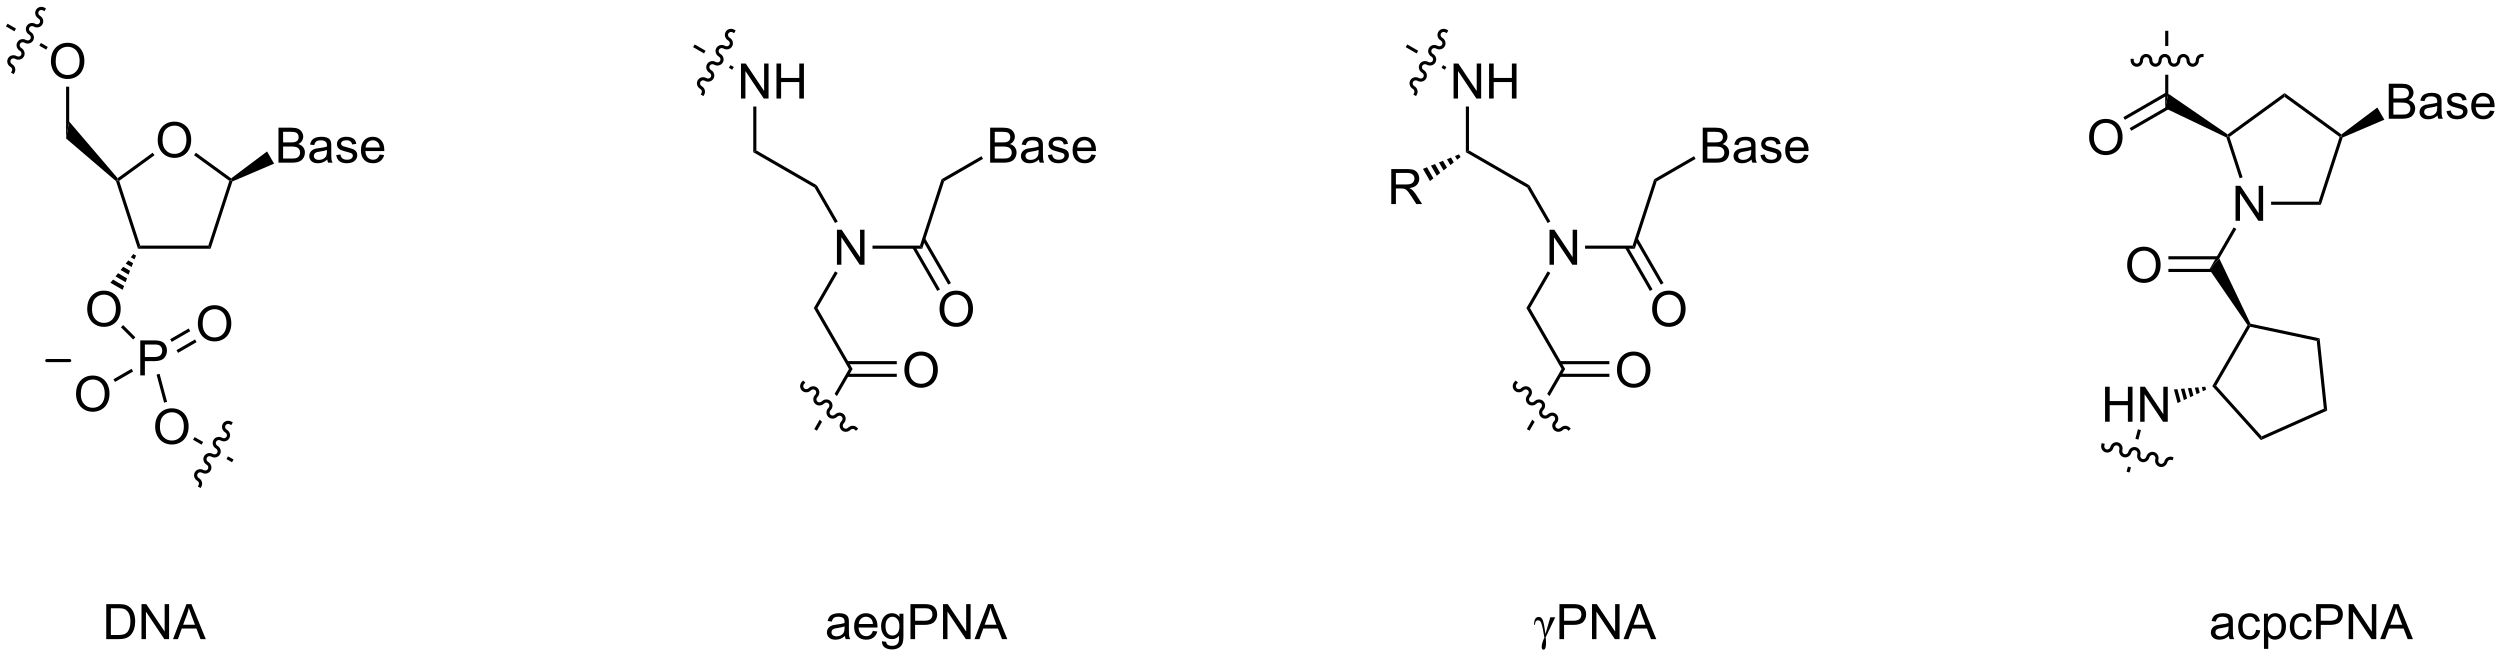 <?xml version="1.0" encoding="UTF-8"?>
<!DOCTYPE svg PUBLIC '-//W3C//DTD SVG 1.0//EN'
          'http://www.w3.org/TR/2001/REC-SVG-20010904/DTD/svg10.dtd'>
<svg stroke-dasharray="none" shape-rendering="auto" xmlns="http://www.w3.org/2000/svg" font-family="'Dialog'" text-rendering="auto" width="90" fill-opacity="1" color-interpolation="auto" color-rendering="auto" preserveAspectRatio="xMidYMid meet" font-size="12px" viewBox="0 0 90 24" fill="black" xmlns:xlink="http://www.w3.org/1999/xlink" stroke="black" image-rendering="auto" stroke-miterlimit="10" stroke-linecap="square" stroke-linejoin="miter" font-style="normal" stroke-width="1" height="24" stroke-dashoffset="0" font-weight="normal" stroke-opacity="1"
><!--Generated by the Batik Graphics2D SVG Generator--><defs id="genericDefs"
  /><g
  ><defs id="defs1"
    ><clipPath clipPathUnits="userSpaceOnUse" id="clipPath1"
      ><path d="M0.633 0.595 L421.509 0.595 L421.509 110.944 L0.633 110.944 L0.633 0.595 Z"
      /></clipPath
      ><clipPath clipPathUnits="userSpaceOnUse" id="clipPath2"
      ><path d="M12.348 10.025 L12.348 117.305 L421.522 117.305 L421.522 10.025 Z"
      /></clipPath
    ></defs
    ><g transform="scale(0.214,0.214) translate(-0.633,-0.595) matrix(1.029,0,0,1.029,-12.068,-9.716)"
    ><path d="M38.126 32.945 Q38.126 31.518 38.892 30.713 Q39.657 29.906 40.868 29.906 Q41.66 29.906 42.295 30.286 Q42.933 30.664 43.267 31.341 Q43.602 32.018 43.602 32.877 Q43.602 33.75 43.251 34.437 Q42.899 35.125 42.254 35.479 Q41.61 35.833 40.863 35.833 Q40.056 35.833 39.418 35.442 Q38.782 35.049 38.454 34.375 Q38.126 33.697 38.126 32.945 ZM38.907 32.955 Q38.907 33.992 39.462 34.588 Q40.019 35.182 40.86 35.182 Q41.715 35.182 42.267 34.58 Q42.821 33.979 42.821 32.875 Q42.821 32.174 42.584 31.653 Q42.347 31.132 41.892 30.846 Q41.438 30.557 40.871 30.557 Q40.066 30.557 39.485 31.112 Q38.907 31.664 38.907 32.955 Z" stroke="none" clip-path="url(#clipPath2)"
    /></g
    ><g transform="matrix(0.22,0,0,0.22,-2.716,-2.205)"
    ><path d="M34.923 50.724 L35.294 50.214 L46.432 50.214 L46.803 50.724 Z" stroke="none" clip-path="url(#clipPath2)"
    /></g
    ><g transform="matrix(0.22,0,0,0.22,-2.716,-2.205)"
    ><path d="M46.803 50.724 L46.432 50.214 L49.874 39.621 L50.173 39.524 L50.381 39.71 Z" stroke="none" clip-path="url(#clipPath2)"
    /></g
    ><g transform="matrix(0.22,0,0,0.22,-2.716,-2.205)"
    ><path d="M50.173 39.208 L50.173 39.524 L49.874 39.621 L44.101 35.427 L44.401 35.014 Z" stroke="none" clip-path="url(#clipPath2)"
    /></g
    ><g transform="matrix(0.22,0,0,0.22,-2.716,-2.205)"
    ><path d="M37.325 35.014 L37.624 35.427 L31.852 39.621 L31.552 39.524 L31.592 39.179 Z" stroke="none" clip-path="url(#clipPath2)"
    /></g
    ><g transform="matrix(0.22,0,0,0.22,-2.716,-2.205)"
    ><path d="M31.331 39.669 L31.552 39.524 L31.852 39.621 L35.294 50.214 L34.923 50.724 Z" stroke="none" clip-path="url(#clipPath2)"
    /></g
    ><g transform="matrix(0.22,0,0,0.22,-2.716,-2.205)"
    ><path d="M26.617 60.622 Q26.617 59.195 27.383 58.39 Q28.148 57.583 29.359 57.583 Q30.151 57.583 30.787 57.963 Q31.424 58.34 31.758 59.018 Q32.094 59.695 32.094 60.554 Q32.094 61.426 31.742 62.114 Q31.391 62.801 30.745 63.156 Q30.102 63.51 29.354 63.51 Q28.547 63.51 27.909 63.119 Q27.273 62.726 26.945 62.051 Q26.617 61.374 26.617 60.622 ZM27.398 60.632 Q27.398 61.669 27.953 62.265 Q28.511 62.859 29.352 62.859 Q30.206 62.859 30.758 62.257 Q31.312 61.656 31.312 60.551 Q31.312 59.851 31.076 59.33 Q30.839 58.809 30.383 58.523 Q29.93 58.234 29.362 58.234 Q28.557 58.234 27.977 58.788 Q27.398 59.34 27.398 60.632 Z" stroke="none" clip-path="url(#clipPath2)"
    /></g
    ><g transform="matrix(0.22,0,0,0.22,-2.716,-2.205)"
    ><path d="M34.607 51.849 L34.362 52.471 L33.748 52.116 L34.165 51.593 ZM34.118 53.093 L33.874 53.715 L32.915 53.161 L33.332 52.638 ZM33.63 54.337 L33.386 54.959 L32.082 54.206 L32.498 53.683 ZM33.141 55.581 L32.897 56.203 L31.249 55.251 L31.665 54.728 ZM32.653 56.825 L32.409 57.447 L30.415 56.296 L30.832 55.773 Z" stroke="none" clip-path="url(#clipPath2)"
    /></g
    ><g transform="matrix(0.22,0,0,0.22,-2.716,-2.205)"
    ><path d="M31.592 39.179 L31.552 39.524 L31.331 39.669 L23.159 32.678 L23.669 29.919 Z" stroke="none" clip-path="url(#clipPath2)"
    /></g
    ><g transform="matrix(0.22,0,0,0.22,-2.716,-2.205)"
    ><path d="M20.677 20.063 Q20.677 18.636 21.443 17.831 Q22.209 17.024 23.419 17.024 Q24.211 17.024 24.847 17.404 Q25.485 17.782 25.818 18.459 Q26.154 19.136 26.154 19.995 Q26.154 20.868 25.802 21.555 Q25.451 22.243 24.805 22.597 Q24.162 22.951 23.414 22.951 Q22.607 22.951 21.969 22.56 Q21.334 22.167 21.005 21.493 Q20.677 20.816 20.677 20.063 ZM21.459 20.073 Q21.459 21.11 22.013 21.706 Q22.571 22.3 23.412 22.3 Q24.266 22.3 24.818 21.698 Q25.373 21.097 25.373 19.993 Q25.373 19.292 25.136 18.771 Q24.899 18.25 24.443 17.964 Q23.99 17.675 23.422 17.675 Q22.617 17.675 22.037 18.23 Q21.459 18.782 21.459 20.073 Z" stroke="none" clip-path="url(#clipPath2)"
    /></g
    ><g transform="matrix(0.22,0,0,0.22,-2.716,-2.205)"
    ><path d="M23.669 29.919 L23.159 32.678 L23.159 24.207 L23.669 24.207 Z" stroke="none" clip-path="url(#clipPath2)"
    /></g
    ><g transform="matrix(0.22,0,0,0.22,-2.716,-2.205)"
    ><path d="M57.914 36.644 L57.914 30.918 L60.062 30.918 Q60.718 30.918 61.114 31.092 Q61.513 31.264 61.737 31.626 Q61.961 31.988 61.961 32.381 Q61.961 32.748 61.76 33.074 Q61.562 33.397 61.161 33.597 Q61.679 33.748 61.958 34.116 Q62.239 34.483 62.239 34.983 Q62.239 35.386 62.067 35.733 Q61.898 36.077 61.648 36.264 Q61.398 36.452 61.02 36.548 Q60.645 36.644 60.099 36.644 L57.914 36.644 ZM58.672 33.324 L59.911 33.324 Q60.414 33.324 60.633 33.256 Q60.922 33.17 61.067 32.972 Q61.216 32.772 61.216 32.472 Q61.216 32.186 61.078 31.97 Q60.942 31.754 60.687 31.673 Q60.435 31.592 59.817 31.592 L58.672 31.592 L58.672 33.324 ZM58.672 35.967 L60.099 35.967 Q60.466 35.967 60.614 35.941 Q60.875 35.894 61.049 35.785 Q61.226 35.675 61.338 35.467 Q61.453 35.256 61.453 34.983 Q61.453 34.663 61.289 34.428 Q61.125 34.191 60.833 34.095 Q60.544 33.998 59.997 33.998 L58.672 33.998 L58.672 35.967 ZM65.898 36.131 Q65.507 36.465 65.145 36.603 Q64.786 36.738 64.372 36.738 Q63.687 36.738 63.32 36.405 Q62.953 36.069 62.953 35.55 Q62.953 35.246 63.091 34.993 Q63.231 34.741 63.455 34.59 Q63.679 34.436 63.961 34.358 Q64.169 34.303 64.586 34.254 Q65.437 34.152 65.841 34.011 Q65.843 33.866 65.843 33.827 Q65.843 33.397 65.645 33.222 Q65.375 32.983 64.843 32.983 Q64.349 32.983 64.112 33.157 Q63.875 33.332 63.763 33.772 L63.075 33.678 Q63.169 33.238 63.383 32.967 Q63.599 32.694 64.005 32.548 Q64.411 32.402 64.945 32.402 Q65.476 32.402 65.807 32.527 Q66.14 32.652 66.297 32.842 Q66.453 33.03 66.515 33.319 Q66.552 33.498 66.552 33.967 L66.552 34.905 Q66.552 35.886 66.596 36.147 Q66.64 36.405 66.773 36.644 L66.039 36.644 Q65.929 36.425 65.898 36.131 ZM65.841 34.561 Q65.458 34.717 64.692 34.827 Q64.257 34.889 64.078 34.967 Q63.898 35.045 63.799 35.196 Q63.703 35.347 63.703 35.53 Q63.703 35.811 63.916 35.998 Q64.13 36.186 64.539 36.186 Q64.945 36.186 65.26 36.009 Q65.578 35.832 65.726 35.522 Q65.841 35.285 65.841 34.819 L65.841 34.561 ZM67.36 35.405 L68.056 35.295 Q68.113 35.715 68.381 35.939 Q68.649 36.16 69.129 36.16 Q69.613 36.16 69.847 35.962 Q70.082 35.764 70.082 35.498 Q70.082 35.261 69.876 35.123 Q69.73 35.03 69.157 34.886 Q68.384 34.691 68.084 34.548 Q67.785 34.405 67.631 34.155 Q67.478 33.902 67.478 33.597 Q67.478 33.319 67.603 33.084 Q67.73 32.847 67.949 32.691 Q68.113 32.569 68.397 32.485 Q68.681 32.402 69.004 32.402 Q69.493 32.402 69.86 32.543 Q70.23 32.683 70.405 32.923 Q70.582 33.163 70.649 33.566 L69.962 33.66 Q69.915 33.34 69.689 33.16 Q69.465 32.98 69.056 32.98 Q68.571 32.98 68.363 33.142 Q68.157 33.3 68.157 33.514 Q68.157 33.652 68.243 33.761 Q68.329 33.873 68.511 33.949 Q68.618 33.988 69.134 34.129 Q69.879 34.327 70.173 34.454 Q70.47 34.582 70.636 34.824 Q70.806 35.066 70.806 35.425 Q70.806 35.777 70.6 36.087 Q70.394 36.397 70.006 36.569 Q69.621 36.738 69.134 36.738 Q68.324 36.738 67.899 36.402 Q67.478 36.066 67.36 35.405 ZM74.48 35.308 L75.207 35.397 Q75.035 36.035 74.569 36.386 Q74.105 36.738 73.384 36.738 Q72.472 36.738 71.939 36.178 Q71.407 35.616 71.407 34.605 Q71.407 33.558 71.946 32.98 Q72.485 32.402 73.345 32.402 Q74.175 32.402 74.701 32.97 Q75.23 33.535 75.23 34.561 Q75.23 34.623 75.228 34.748 L72.134 34.748 Q72.173 35.433 72.519 35.798 Q72.868 36.16 73.386 36.16 Q73.774 36.16 74.048 35.957 Q74.321 35.754 74.48 35.308 ZM72.173 34.17 L74.488 34.17 Q74.441 33.647 74.222 33.386 Q73.886 32.98 73.353 32.98 Q72.868 32.98 72.537 33.306 Q72.207 33.629 72.173 34.17 Z" stroke="none" clip-path="url(#clipPath2)"
    /></g
    ><g transform="matrix(0.22,0,0,0.22,-2.716,-2.205)"
    ><path d="M50.381 39.71 L50.173 39.524 L50.173 39.208 L56.042 34.806 L57.193 36.8 Z" stroke="none" clip-path="url(#clipPath2)"
    /></g
    ><g transform="matrix(0.22,0,0,0.22,-2.716,-2.205)"
    ><path d="M35.297 71.449 L35.297 65.722 L37.458 65.722 Q38.029 65.722 38.328 65.777 Q38.75 65.847 39.034 66.045 Q39.32 66.24 39.495 66.597 Q39.669 66.951 39.669 67.378 Q39.669 68.108 39.203 68.615 Q38.739 69.121 37.523 69.121 L36.054 69.121 L36.054 71.449 L35.297 71.449 ZM36.054 68.444 L37.536 68.444 Q38.271 68.444 38.578 68.17 Q38.888 67.897 38.888 67.402 Q38.888 67.042 38.706 66.787 Q38.523 66.529 38.226 66.449 Q38.036 66.397 37.521 66.397 L36.054 66.397 L36.054 68.444 Z" stroke="none" clip-path="url(#clipPath2)"
    /></g
    ><g transform="matrix(0.22,0,0,0.22,-2.716,-2.205)"
    ><path d="M32.135 63.577 L32.495 63.216 L34.497 65.218 L34.136 65.579 Z" stroke="none" clip-path="url(#clipPath2)"
    /></g
    ><g transform="matrix(0.22,0,0,0.22,-2.716,-2.205)"
    ><path d="M44.722 63.005 Q44.722 61.578 45.487 60.773 Q46.253 59.966 47.464 59.966 Q48.256 59.966 48.891 60.346 Q49.529 60.724 49.862 61.401 Q50.198 62.078 50.198 62.938 Q50.198 63.81 49.847 64.497 Q49.495 65.185 48.849 65.539 Q48.206 65.893 47.459 65.893 Q46.651 65.893 46.014 65.503 Q45.378 65.109 45.05 64.435 Q44.722 63.758 44.722 63.005 ZM45.503 63.016 Q45.503 64.052 46.058 64.648 Q46.615 65.242 47.456 65.242 Q48.31 65.242 48.862 64.641 Q49.417 64.039 49.417 62.935 Q49.417 62.234 49.18 61.714 Q48.943 61.193 48.487 60.906 Q48.034 60.617 47.467 60.617 Q46.662 60.617 46.081 61.172 Q45.503 61.724 45.503 63.016 Z" stroke="none" clip-path="url(#clipPath2)"
    /></g
    ><g transform="matrix(0.22,0,0,0.22,-2.716,-2.205)"
    ><path d="M41.483 67.76 L44.514 66.01 L44.259 65.568 L41.228 67.318 ZM40.447 65.966 L43.478 64.216 L43.223 63.774 L40.192 65.524 Z" stroke="none" clip-path="url(#clipPath2)"
    /></g
    ><g transform="matrix(0.22,0,0,0.22,-2.716,-2.205)"
    ><path d="M24.788 74.514 Q24.788 73.087 25.554 72.282 Q26.32 71.475 27.53 71.475 Q28.322 71.475 28.957 71.855 Q29.596 72.233 29.929 72.91 Q30.265 73.587 30.265 74.446 Q30.265 75.319 29.913 76.006 Q29.562 76.694 28.916 77.048 Q28.273 77.402 27.525 77.402 Q26.718 77.402 26.08 77.011 Q25.445 76.618 25.116 75.944 Q24.788 75.266 24.788 74.514 ZM25.57 74.524 Q25.57 75.561 26.124 76.157 Q26.681 76.751 27.523 76.751 Q28.377 76.751 28.929 76.149 Q29.483 75.548 29.483 74.444 Q29.483 73.743 29.247 73.222 Q29.01 72.701 28.554 72.415 Q28.101 72.126 27.533 72.126 Q26.728 72.126 26.148 72.681 Q25.57 73.233 25.57 74.524 Z" stroke="none" clip-path="url(#clipPath2)"
    /></g
    ><g transform="matrix(0.22,0,0,0.22,-2.716,-2.205)"
    ><path d="M33.873 70.368 L34.128 70.81 L31.163 72.522 L30.908 72.08 Z" stroke="none" clip-path="url(#clipPath2)"
    /></g
    ><g transform="matrix(0.22,0,0,0.22,-2.716,-2.205)"
    ><path d="M37.734 79.876 Q37.734 78.449 38.499 77.644 Q39.265 76.837 40.476 76.837 Q41.268 76.837 41.903 77.217 Q42.541 77.595 42.874 78.272 Q43.21 78.949 43.21 79.808 Q43.21 80.681 42.859 81.368 Q42.507 82.056 41.861 82.41 Q41.218 82.764 40.471 82.764 Q39.663 82.764 39.025 82.374 Q38.39 81.98 38.062 81.306 Q37.734 80.629 37.734 79.876 ZM38.515 79.887 Q38.515 80.923 39.07 81.519 Q39.627 82.113 40.468 82.113 Q41.322 82.113 41.874 81.512 Q42.429 80.91 42.429 79.806 Q42.429 79.105 42.192 78.585 Q41.955 78.064 41.499 77.777 Q41.046 77.488 40.478 77.488 Q39.674 77.488 39.093 78.043 Q38.515 78.595 38.515 79.887 Z" stroke="none" clip-path="url(#clipPath2)"
    /></g
    ><g transform="matrix(0.22,0,0,0.22,-2.716,-2.205)"
    ><path d="M37.965 71.326 L38.458 71.194 L39.688 75.783 L39.195 75.915 Z" stroke="none" clip-path="url(#clipPath2)"
    /></g
    ><g transform="matrix(0.22,0,0,0.22,-2.716,-2.205)"
    ><path d="M13.575 13.902 L13.32 14.344 L14.707 15.145 L14.707 15.145 L14.962 14.703 L14.962 14.703 L13.575 13.902 ZM19.037 17.055 L18.782 17.497 L18.782 17.497 L19.906 18.146 L20.161 17.704 L19.037 17.055 Z" stroke="none" clip-path="url(#clipPath2)"
    /></g
    ><g stroke-width="0.51" transform="matrix(0.22,0,0,0.22,-2.716,-2.205)" stroke-linejoin="round" stroke-linecap="round"
    ><path fill="none" d="M20.001 69.026 L23.751 69.026" clip-path="url(#clipPath2)"
    /></g
    ><g transform="matrix(0.22,0,0,0.22,-2.716,-2.205)"
    ><path d="M44.193 81.545 L43.938 81.987 L45.328 82.789 L45.328 82.789 L45.583 82.347 L45.583 82.347 L44.193 81.545 ZM49.658 84.7 L49.403 85.142 L49.403 85.142 L50.31 85.665 L50.565 85.224 L49.658 84.7 Z" stroke="none" clip-path="url(#clipPath2)"
    /></g
    ><g transform="matrix(0.22,0,0,0.22,-2.716,-2.205)"
    ><path d="M149.297 53.344 L149.297 47.617 L150.075 47.617 L153.083 52.112 L153.083 47.617 L153.81 47.617 L153.81 53.344 L153.031 53.344 L150.023 48.844 L150.023 53.344 L149.297 53.344 Z" stroke="none" clip-path="url(#clipPath2)"
    /></g
    ><g transform="matrix(0.22,0,0,0.22,-2.716,-2.205)"
    ><path d="M155.116 50.724 L155.116 50.214 L162.886 50.214 L163.256 50.724 Z" stroke="none" clip-path="url(#clipPath2)"
    /></g
    ><g transform="matrix(0.22,0,0,0.22,-2.716,-2.205)"
    ><path d="M163.256 50.724 L162.886 50.214 L166.415 39.352 L166.84 39.696 Z" stroke="none" clip-path="url(#clipPath2)"
    /></g
    ><g transform="matrix(0.22,0,0,0.22,-2.716,-2.205)"
    ><path d="M133.595 26.149 L133.595 20.422 L134.374 20.422 L137.382 24.917 L137.382 20.422 L138.108 20.422 L138.108 26.149 L137.33 26.149 L134.322 21.649 L134.322 26.149 L133.595 26.149 ZM139.404 26.149 L139.404 20.422 L140.162 20.422 L140.162 22.774 L143.138 22.774 L143.138 20.422 L143.896 20.422 L143.896 26.149 L143.138 26.149 L143.138 23.448 L140.162 23.448 L140.162 26.149 L139.404 26.149 Z" stroke="none" clip-path="url(#clipPath2)"
    /></g
    ><g transform="matrix(0.22,0,0,0.22,-2.716,-2.205)"
    ><path d="M136.116 34.635 L135.606 34.93 L135.606 27.453 L136.116 27.453 Z" stroke="none" clip-path="url(#clipPath2)"
    /></g
    ><g transform="matrix(0.22,0,0,0.22,-2.716,-2.205)"
    ><path d="M174.368 36.644 L174.368 30.918 L176.516 30.918 Q177.172 30.918 177.568 31.092 Q177.966 31.264 178.19 31.626 Q178.414 31.988 178.414 32.381 Q178.414 32.748 178.214 33.074 Q178.016 33.397 177.615 33.597 Q178.133 33.748 178.412 34.116 Q178.693 34.483 178.693 34.983 Q178.693 35.386 178.521 35.733 Q178.352 36.077 178.102 36.264 Q177.852 36.452 177.474 36.548 Q177.099 36.644 176.552 36.644 L174.368 36.644 ZM175.125 33.324 L176.365 33.324 Q176.868 33.324 177.086 33.256 Q177.375 33.17 177.521 32.972 Q177.67 32.772 177.67 32.472 Q177.67 32.186 177.532 31.97 Q177.396 31.754 177.141 31.673 Q176.888 31.592 176.271 31.592 L175.125 31.592 L175.125 33.324 ZM175.125 35.967 L176.552 35.967 Q176.92 35.967 177.068 35.941 Q177.328 35.894 177.503 35.785 Q177.68 35.675 177.792 35.467 Q177.907 35.256 177.907 34.983 Q177.907 34.663 177.743 34.428 Q177.578 34.191 177.287 34.095 Q176.998 33.998 176.451 33.998 L175.125 33.998 L175.125 35.967 ZM182.352 36.131 Q181.961 36.465 181.599 36.603 Q181.24 36.738 180.826 36.738 Q180.141 36.738 179.774 36.405 Q179.407 36.069 179.407 35.55 Q179.407 35.246 179.545 34.993 Q179.685 34.741 179.909 34.59 Q180.133 34.436 180.414 34.358 Q180.623 34.303 181.039 34.254 Q181.891 34.152 182.295 34.011 Q182.297 33.866 182.297 33.827 Q182.297 33.397 182.099 33.222 Q181.828 32.983 181.297 32.983 Q180.802 32.983 180.565 33.157 Q180.328 33.332 180.216 33.772 L179.529 33.678 Q179.623 33.238 179.836 32.967 Q180.052 32.694 180.459 32.548 Q180.865 32.402 181.399 32.402 Q181.93 32.402 182.261 32.527 Q182.594 32.652 182.75 32.842 Q182.907 33.03 182.969 33.319 Q183.006 33.498 183.006 33.967 L183.006 34.905 Q183.006 35.886 183.05 36.147 Q183.094 36.405 183.227 36.644 L182.493 36.644 Q182.383 36.425 182.352 36.131 ZM182.295 34.561 Q181.912 34.717 181.146 34.827 Q180.711 34.889 180.532 34.967 Q180.352 35.045 180.253 35.196 Q180.157 35.347 180.157 35.53 Q180.157 35.811 180.37 35.998 Q180.584 36.186 180.993 36.186 Q181.399 36.186 181.714 36.009 Q182.032 35.832 182.18 35.522 Q182.295 35.285 182.295 34.819 L182.295 34.561 ZM183.814 35.405 L184.51 35.295 Q184.567 35.715 184.835 35.939 Q185.103 36.16 185.582 36.16 Q186.067 36.16 186.301 35.962 Q186.536 35.764 186.536 35.498 Q186.536 35.261 186.33 35.123 Q186.184 35.03 185.611 34.886 Q184.838 34.691 184.538 34.548 Q184.239 34.405 184.085 34.155 Q183.931 33.902 183.931 33.597 Q183.931 33.319 184.056 33.084 Q184.184 32.847 184.403 32.691 Q184.567 32.569 184.851 32.485 Q185.135 32.402 185.457 32.402 Q185.947 32.402 186.314 32.543 Q186.684 32.683 186.858 32.923 Q187.036 33.163 187.103 33.566 L186.416 33.66 Q186.369 33.34 186.142 33.16 Q185.918 32.98 185.51 32.98 Q185.025 32.98 184.817 33.142 Q184.611 33.3 184.611 33.514 Q184.611 33.652 184.697 33.761 Q184.783 33.873 184.965 33.949 Q185.072 33.988 185.588 34.129 Q186.332 34.327 186.627 34.454 Q186.923 34.582 187.09 34.824 Q187.26 35.066 187.26 35.425 Q187.26 35.777 187.054 36.087 Q186.848 36.397 186.46 36.569 Q186.075 36.738 185.588 36.738 Q184.778 36.738 184.353 36.402 Q183.931 36.066 183.814 35.405 ZM190.934 35.308 L191.661 35.397 Q191.489 36.035 191.023 36.386 Q190.559 36.738 189.838 36.738 Q188.926 36.738 188.392 36.178 Q187.861 35.616 187.861 34.605 Q187.861 33.558 188.4 32.98 Q188.939 32.402 189.798 32.402 Q190.629 32.402 191.155 32.97 Q191.684 33.535 191.684 34.561 Q191.684 34.623 191.681 34.748 L188.588 34.748 Q188.627 35.433 188.973 35.798 Q189.322 36.16 189.84 36.16 Q190.228 36.16 190.502 35.957 Q190.775 35.754 190.934 35.308 ZM188.627 34.17 L190.942 34.17 Q190.895 33.647 190.676 33.386 Q190.34 32.98 189.806 32.98 Q189.322 32.98 188.991 33.306 Q188.661 33.629 188.627 34.17 Z" stroke="none" clip-path="url(#clipPath2)"
    /></g
    ><g transform="matrix(0.22,0,0,0.22,-2.716,-2.205)"
    ><path d="M166.84 39.696 L166.415 39.352 L172.944 35.582 L173.199 36.024 Z" stroke="none" clip-path="url(#clipPath2)"
    /></g
    ><g transform="matrix(0.22,0,0,0.22,-2.716,-2.205)"
    ><path d="M126.022 17.299 L125.767 17.74 L127.548 18.769 L127.803 18.327 L126.022 17.299 ZM131.879 20.68 L131.624 21.122 L132.164 21.434 L132.419 20.992 L131.879 20.68 Z" stroke="none" clip-path="url(#clipPath2)"
    /></g
    ><g transform="matrix(0.22,0,0,0.22,-2.716,-2.205)"
    ><path d="M148.982 54.427 L149.424 54.682 L146.102 60.436 L145.513 60.436 Z" stroke="none" clip-path="url(#clipPath2)"
    /></g
    ><g transform="matrix(0.22,0,0,0.22,-2.716,-2.205)"
    ><path d="M145.513 60.436 L146.102 60.436 L151.857 70.403 L151.268 70.403 Z" stroke="none" clip-path="url(#clipPath2)"
    /></g
    ><g transform="matrix(0.22,0,0,0.22,-2.716,-2.205)"
    ><path d="M151.268 70.403 L148.92 74.47 L148.92 74.47 L149.293 74.843 L149.293 74.843 L151.857 70.403 ZM146.484 78.688 L145.587 80.242 L146.029 80.497 L146.857 79.062 L146.857 79.062 L146.484 78.688 Z" stroke="none" clip-path="url(#clipPath2)"
    /></g
    ><g transform="matrix(0.22,0,0,0.22,-2.716,-2.205)"
    ><path d="M160.334 70.588 Q160.334 69.162 161.1 68.357 Q161.865 67.549 163.076 67.549 Q163.868 67.549 164.503 67.93 Q165.141 68.307 165.475 68.984 Q165.811 69.662 165.811 70.521 Q165.811 71.393 165.459 72.081 Q165.107 72.768 164.462 73.122 Q163.818 73.477 163.071 73.477 Q162.264 73.477 161.626 73.086 Q160.99 72.693 160.662 72.018 Q160.334 71.341 160.334 70.588 ZM161.115 70.599 Q161.115 71.635 161.67 72.232 Q162.227 72.826 163.068 72.826 Q163.923 72.826 164.475 72.224 Q165.029 71.622 165.029 70.518 Q165.029 69.818 164.792 69.297 Q164.555 68.776 164.1 68.49 Q163.647 68.201 163.079 68.201 Q162.274 68.201 161.693 68.755 Q161.115 69.307 161.115 70.599 Z" stroke="none" clip-path="url(#clipPath2)"
    /></g
    ><g transform="matrix(0.22,0,0,0.22,-2.716,-2.205)"
    ><path d="M150.964 71.694 L159.09 71.694 L159.09 71.183 L150.964 71.183 ZM150.964 69.622 L159.09 69.622 L159.09 69.112 L150.964 69.112 Z" stroke="none" clip-path="url(#clipPath2)"
    /></g
    ><g transform="matrix(0.22,0,0,0.22,-2.716,-2.205)"
    ><path d="M135.606 34.93 L136.116 34.635 L146.015 40.35 L145.641 40.724 Z" stroke="none" clip-path="url(#clipPath2)"
    /></g
    ><g transform="matrix(0.22,0,0,0.22,-2.716,-2.205)"
    ><path d="M149.43 46.266 L148.988 46.521 L145.641 40.724 L146.015 40.35 Z" stroke="none" clip-path="url(#clipPath2)"
    /></g
    ><g transform="matrix(0.22,0,0,0.22,-2.716,-2.205)"
    ><path d="M378.162 46.151 L378.162 40.425 L378.941 40.425 L381.949 44.919 L381.949 40.425 L382.675 40.425 L382.675 46.151 L381.896 46.151 L378.889 41.651 L378.889 46.151 L378.162 46.151 Z" stroke="none" clip-path="url(#clipPath2)"
    /></g
    ><g transform="matrix(0.22,0,0,0.22,-2.716,-2.205)"
    ><path d="M377.848 47.234 L378.29 47.489 L375.502 52.317 L373.877 54.111 Z" stroke="none" clip-path="url(#clipPath2)"
    /></g
    ><g transform="matrix(0.22,0,0,0.22,-2.716,-2.205)"
    ><path d="M373.877 54.111 L375.502 52.317 L380.603 62.986 L380.428 63.21 L380.127 63.221 Z" stroke="none" clip-path="url(#clipPath2)"
    /></g
    ><g transform="matrix(0.22,0,0,0.22,-2.716,-2.205)"
    ><path d="M380.127 63.221 L380.428 63.21 L380.556 63.498 L374.987 73.144 L374.36 73.209 Z" stroke="none" clip-path="url(#clipPath2)"
    /></g
    ><g transform="matrix(0.22,0,0,0.22,-2.716,-2.205)"
    ><path d="M360.428 53.429 Q360.428 52.002 361.193 51.197 Q361.959 50.39 363.17 50.39 Q363.962 50.39 364.597 50.77 Q365.235 51.148 365.568 51.825 Q365.904 52.502 365.904 53.361 Q365.904 54.233 365.553 54.921 Q365.201 55.608 364.555 55.963 Q363.912 56.317 363.165 56.317 Q362.357 56.317 361.719 55.926 Q361.084 55.533 360.756 54.858 Q360.428 54.181 360.428 53.429 ZM361.209 53.439 Q361.209 54.476 361.764 55.072 Q362.321 55.666 363.162 55.666 Q364.016 55.666 364.568 55.064 Q365.123 54.463 365.123 53.358 Q365.123 52.658 364.886 52.137 Q364.649 51.616 364.193 51.33 Q363.74 51.041 363.172 51.041 Q362.368 51.041 361.787 51.596 Q361.209 52.148 361.209 53.439 Z" stroke="none" clip-path="url(#clipPath2)"
    /></g
    ><g transform="matrix(0.22,0,0,0.22,-2.716,-2.205)"
    ><path d="M375.271 51.952 L367.173 51.952 L367.173 52.462 L375.271 52.462 ZM375.271 54.023 L367.173 54.023 L367.173 54.534 L375.271 54.534 Z" stroke="none" clip-path="url(#clipPath2)"
    /></g
    ><g transform="matrix(0.22,0,0,0.22,-2.716,-2.205)"
    ><path d="M374.36 73.209 L374.987 73.144 L382.44 81.421 L382.308 82.037 Z" stroke="none" clip-path="url(#clipPath2)"
    /></g
    ><g transform="matrix(0.22,0,0,0.22,-2.716,-2.205)"
    ><path d="M382.308 82.037 L382.44 81.421 L392.615 76.89 L393.161 77.206 Z" stroke="none" clip-path="url(#clipPath2)"
    /></g
    ><g transform="matrix(0.22,0,0,0.22,-2.716,-2.205)"
    ><path d="M393.161 77.206 L392.615 76.89 L391.45 65.813 L391.919 65.391 Z" stroke="none" clip-path="url(#clipPath2)"
    /></g
    ><g transform="matrix(0.22,0,0,0.22,-2.716,-2.205)"
    ><path d="M391.919 65.391 L391.45 65.813 L380.556 63.498 L380.428 63.21 L380.603 62.986 Z" stroke="none" clip-path="url(#clipPath2)"
    /></g
    ><g transform="matrix(0.22,0,0,0.22,-2.716,-2.205)"
    ><path d="M356.811 79.03 L356.811 73.303 L357.568 73.303 L357.568 75.655 L360.545 75.655 L360.545 73.303 L361.303 73.303 L361.303 79.03 L360.545 79.03 L360.545 76.33 L357.568 76.33 L357.568 79.03 L356.811 79.03 ZM362.557 79.03 L362.557 73.303 L363.335 73.303 L366.343 77.798 L366.343 73.303 L367.07 73.303 L367.07 79.03 L366.291 79.03 L363.283 74.53 L363.283 79.03 L362.557 79.03 Z" stroke="none" clip-path="url(#clipPath2)"
    /></g
    ><g transform="matrix(0.22,0,0,0.22,-2.716,-2.205)"
    ><path d="M373.343 73.797 L372.824 74.039 L372.64 73.354 L373.211 73.304 ZM372.305 74.281 L371.787 74.523 L371.5 73.454 L372.07 73.404 ZM371.268 74.765 L370.749 75.007 L370.36 73.553 L370.93 73.503 ZM370.23 75.249 L369.712 75.491 L369.219 73.653 L369.789 73.603 ZM369.193 75.733 L368.674 75.975 L368.078 73.752 L368.649 73.702 Z" stroke="none" clip-path="url(#clipPath2)"
    /></g
    ><g transform="matrix(0.22,0,0,0.22,-2.716,-2.205)"
    ><path d="M362.19 80.268 L361.773 81.827 L362.266 81.959 L362.266 81.959 L362.683 80.4 L362.19 80.268 ZM360.555 86.372 L360.332 87.206 L360.825 87.338 L361.048 86.504 L360.555 86.372 Z" stroke="none" clip-path="url(#clipPath2)"
    /></g
    ><g transform="matrix(0.22,0,0,0.22,-2.716,-2.205)"
    ><path d="M265.904 53.344 L265.904 47.617 L266.683 47.617 L269.69 52.112 L269.69 47.617 L270.417 47.617 L270.417 53.344 L269.638 53.344 L266.63 48.844 L266.63 53.344 L265.904 53.344 Z" stroke="none" clip-path="url(#clipPath2)"
    /></g
    ><g transform="matrix(0.22,0,0,0.22,-2.716,-2.205)"
    ><path d="M271.724 50.724 L271.724 50.214 L279.493 50.214 L279.864 50.724 Z" stroke="none" clip-path="url(#clipPath2)"
    /></g
    ><g transform="matrix(0.22,0,0,0.22,-2.716,-2.205)"
    ><path d="M279.864 50.724 L279.493 50.214 L283.022 39.352 L283.447 39.696 Z" stroke="none" clip-path="url(#clipPath2)"
    /></g
    ><g transform="matrix(0.22,0,0,0.22,-2.716,-2.205)"
    ><path d="M250.203 26.149 L250.203 20.422 L250.982 20.422 L253.989 24.917 L253.989 20.422 L254.716 20.422 L254.716 26.149 L253.937 26.149 L250.929 21.649 L250.929 26.149 L250.203 26.149 ZM256.012 26.149 L256.012 20.422 L256.769 20.422 L256.769 22.774 L259.746 22.774 L259.746 20.422 L260.504 20.422 L260.504 26.149 L259.746 26.149 L259.746 23.448 L256.769 23.448 L256.769 26.149 L256.012 26.149 Z" stroke="none" clip-path="url(#clipPath2)"
    /></g
    ><g transform="matrix(0.22,0,0,0.22,-2.716,-2.205)"
    ><path d="M252.724 34.635 L252.213 34.93 L252.213 27.453 L252.724 27.453 Z" stroke="none" clip-path="url(#clipPath2)"
    /></g
    ><g transform="matrix(0.22,0,0,0.22,-2.716,-2.205)"
    ><path d="M290.975 36.644 L290.975 30.918 L293.123 30.918 Q293.779 30.918 294.175 31.092 Q294.574 31.264 294.798 31.626 Q295.022 31.988 295.022 32.381 Q295.022 32.748 294.821 33.074 Q294.623 33.397 294.222 33.597 Q294.74 33.748 295.019 34.116 Q295.3 34.483 295.3 34.983 Q295.3 35.386 295.128 35.733 Q294.959 36.077 294.709 36.264 Q294.459 36.452 294.082 36.548 Q293.707 36.644 293.16 36.644 L290.975 36.644 ZM291.733 33.324 L292.972 33.324 Q293.475 33.324 293.694 33.256 Q293.983 33.17 294.128 32.972 Q294.277 32.772 294.277 32.472 Q294.277 32.186 294.139 31.97 Q294.003 31.754 293.748 31.673 Q293.496 31.592 292.878 31.592 L291.733 31.592 L291.733 33.324 ZM291.733 35.967 L293.16 35.967 Q293.527 35.967 293.675 35.941 Q293.936 35.894 294.11 35.785 Q294.287 35.675 294.399 35.467 Q294.514 35.256 294.514 34.983 Q294.514 34.663 294.35 34.428 Q294.186 34.191 293.894 34.095 Q293.605 33.998 293.058 33.998 L291.733 33.998 L291.733 35.967 ZM298.959 36.131 Q298.569 36.465 298.207 36.603 Q297.847 36.738 297.433 36.738 Q296.748 36.738 296.381 36.405 Q296.014 36.069 296.014 35.55 Q296.014 35.246 296.152 34.993 Q296.293 34.741 296.517 34.59 Q296.74 34.436 297.022 34.358 Q297.23 34.303 297.647 34.254 Q298.498 34.152 298.902 34.011 Q298.904 33.866 298.904 33.827 Q298.904 33.397 298.707 33.222 Q298.436 32.983 297.904 32.983 Q297.41 32.983 297.173 33.157 Q296.936 33.332 296.824 33.772 L296.136 33.678 Q296.23 33.238 296.444 32.967 Q296.66 32.694 297.066 32.548 Q297.472 32.402 298.006 32.402 Q298.537 32.402 298.868 32.527 Q299.201 32.652 299.358 32.842 Q299.514 33.03 299.576 33.319 Q299.613 33.498 299.613 33.967 L299.613 34.905 Q299.613 35.886 299.657 36.147 Q299.701 36.405 299.834 36.644 L299.1 36.644 Q298.99 36.425 298.959 36.131 ZM298.902 34.561 Q298.519 34.717 297.753 34.827 Q297.319 34.889 297.139 34.967 Q296.959 35.045 296.86 35.196 Q296.764 35.347 296.764 35.53 Q296.764 35.811 296.977 35.998 Q297.191 36.186 297.6 36.186 Q298.006 36.186 298.321 36.009 Q298.639 35.832 298.787 35.522 Q298.902 35.285 298.902 34.819 L298.902 34.561 ZM300.421 35.405 L301.117 35.295 Q301.174 35.715 301.442 35.939 Q301.711 36.16 302.19 36.16 Q302.674 36.16 302.908 35.962 Q303.143 35.764 303.143 35.498 Q303.143 35.261 302.937 35.123 Q302.791 35.03 302.218 34.886 Q301.445 34.691 301.145 34.548 Q300.846 34.405 300.692 34.155 Q300.539 33.902 300.539 33.597 Q300.539 33.319 300.664 33.084 Q300.791 32.847 301.01 32.691 Q301.174 32.569 301.458 32.485 Q301.742 32.402 302.065 32.402 Q302.554 32.402 302.921 32.543 Q303.291 32.683 303.466 32.923 Q303.643 33.163 303.711 33.566 L303.023 33.66 Q302.976 33.34 302.75 33.16 Q302.526 32.98 302.117 32.98 Q301.632 32.98 301.424 33.142 Q301.218 33.3 301.218 33.514 Q301.218 33.652 301.304 33.761 Q301.39 33.873 301.572 33.949 Q301.679 33.988 302.195 34.129 Q302.94 34.327 303.234 34.454 Q303.531 34.582 303.697 34.824 Q303.867 35.066 303.867 35.425 Q303.867 35.777 303.661 36.087 Q303.455 36.397 303.067 36.569 Q302.682 36.738 302.195 36.738 Q301.385 36.738 300.961 36.402 Q300.539 36.066 300.421 35.405 ZM307.541 35.308 L308.268 35.397 Q308.096 36.035 307.63 36.386 Q307.166 36.738 306.445 36.738 Q305.533 36.738 305 36.178 Q304.468 35.616 304.468 34.605 Q304.468 33.558 305.007 32.98 Q305.546 32.402 306.406 32.402 Q307.236 32.402 307.763 32.97 Q308.291 33.535 308.291 34.561 Q308.291 34.623 308.289 34.748 L305.195 34.748 Q305.234 35.433 305.58 35.798 Q305.929 36.16 306.447 36.16 Q306.836 36.16 307.109 35.957 Q307.382 35.754 307.541 35.308 ZM305.234 34.17 L307.549 34.17 Q307.502 33.647 307.283 33.386 Q306.947 32.98 306.414 32.98 Q305.929 32.98 305.599 33.306 Q305.268 33.629 305.234 34.17 Z" stroke="none" clip-path="url(#clipPath2)"
    /></g
    ><g transform="matrix(0.22,0,0,0.22,-2.716,-2.205)"
    ><path d="M283.447 39.696 L283.022 39.352 L289.551 35.582 L289.806 36.024 Z" stroke="none" clip-path="url(#clipPath2)"
    /></g
    ><g transform="matrix(0.22,0,0,0.22,-2.716,-2.205)"
    ><path d="M242.629 17.299 L242.374 17.74 L244.156 18.769 L244.411 18.327 L242.629 17.299 ZM248.486 20.68 L248.231 21.122 L248.771 21.434 L249.026 20.992 L248.486 20.68 Z" stroke="none" clip-path="url(#clipPath2)"
    /></g
    ><g transform="matrix(0.22,0,0,0.22,-2.716,-2.205)"
    ><path d="M265.59 54.427 L266.032 54.682 L262.71 60.436 L262.121 60.436 Z" stroke="none" clip-path="url(#clipPath2)"
    /></g
    ><g transform="matrix(0.22,0,0,0.22,-2.716,-2.205)"
    ><path d="M262.121 60.436 L262.71 60.436 L268.464 70.403 L267.875 70.403 Z" stroke="none" clip-path="url(#clipPath2)"
    /></g
    ><g transform="matrix(0.22,0,0,0.22,-2.716,-2.205)"
    ><path d="M267.875 70.403 L265.527 74.47 L265.901 74.843 L268.464 70.403 ZM263.091 78.688 L262.194 80.242 L262.636 80.497 L263.465 79.062 L263.465 79.062 L263.091 78.688 Z" stroke="none" clip-path="url(#clipPath2)"
    /></g
    ><g transform="matrix(0.22,0,0,0.22,-2.716,-2.205)"
    ><path d="M276.941 70.588 Q276.941 69.162 277.707 68.357 Q278.473 67.549 279.683 67.549 Q280.475 67.549 281.111 67.93 Q281.749 68.307 282.082 68.984 Q282.418 69.662 282.418 70.521 Q282.418 71.393 282.066 72.081 Q281.715 72.768 281.069 73.122 Q280.426 73.477 279.678 73.477 Q278.871 73.477 278.233 73.086 Q277.598 72.693 277.269 72.018 Q276.941 71.341 276.941 70.588 ZM277.723 70.599 Q277.723 71.635 278.277 72.232 Q278.835 72.826 279.676 72.826 Q280.53 72.826 281.082 72.224 Q281.637 71.622 281.637 70.518 Q281.637 69.818 281.4 69.297 Q281.163 68.776 280.707 68.49 Q280.254 68.201 279.686 68.201 Q278.881 68.201 278.301 68.755 Q277.723 69.307 277.723 70.599 Z" stroke="none" clip-path="url(#clipPath2)"
    /></g
    ><g transform="matrix(0.22,0,0,0.22,-2.716,-2.205)"
    ><path d="M267.572 71.694 L275.698 71.694 L275.698 71.183 L267.572 71.183 ZM267.572 69.622 L275.698 69.622 L275.698 69.112 L267.572 69.112 Z" stroke="none" clip-path="url(#clipPath2)"
    /></g
    ><g transform="matrix(0.22,0,0,0.22,-2.716,-2.205)"
    ><path d="M252.213 34.93 L252.724 34.635 L262.622 40.35 L262.248 40.724 Z" stroke="none" clip-path="url(#clipPath2)"
    /></g
    ><g transform="matrix(0.22,0,0,0.22,-2.716,-2.205)"
    ><path d="M266.037 46.266 L265.596 46.521 L262.248 40.724 L262.622 40.35 Z" stroke="none" clip-path="url(#clipPath2)"
    /></g
    ><g transform="matrix(0.22,0,0,0.22,-2.716,-2.205)"
    ><path d="M240.007 43.412 L240.007 37.685 L242.546 37.685 Q243.312 37.685 243.71 37.839 Q244.108 37.992 244.345 38.383 Q244.585 38.774 244.585 39.248 Q244.585 39.857 244.189 40.276 Q243.796 40.693 242.97 40.805 Q243.273 40.951 243.429 41.092 Q243.76 41.396 244.056 41.852 L245.054 43.412 L244.101 43.412 L243.343 42.219 Q243.01 41.703 242.793 41.43 Q242.58 41.157 242.411 41.047 Q242.241 40.938 242.064 40.896 Q241.937 40.867 241.642 40.867 L240.765 40.867 L240.765 43.412 L240.007 43.412 ZM240.765 40.211 L242.392 40.211 Q242.913 40.211 243.205 40.105 Q243.499 39.998 243.65 39.761 Q243.804 39.524 243.804 39.248 Q243.804 38.842 243.507 38.581 Q243.213 38.318 242.577 38.318 L240.765 38.318 L240.765 40.211 Z" stroke="none" clip-path="url(#clipPath2)"
    /></g
    ><g transform="matrix(0.22,0,0,0.22,-2.716,-2.205)"
    ><path d="M251.344 35.726 L250.789 36.162 L250.434 35.548 L251.089 35.284 ZM250.233 36.597 L249.678 37.033 L249.124 36.074 L249.779 35.811 ZM249.123 37.468 L248.567 37.904 L247.815 36.6 L248.469 36.337 ZM248.012 38.34 L247.457 38.775 L246.505 37.127 L247.16 36.863 ZM246.901 39.211 L246.346 39.646 L245.195 37.653 L245.85 37.39 Z" stroke="none" clip-path="url(#clipPath2)"
    /></g
    ><g transform="matrix(0.22,0,0,0.22,-2.716,-2.205)"
    ><path d="M19.651 11.286 C19.15 10.997 18.515 11.156 18.235 11.643 C17.954 12.13 18.133 12.758 18.634 13.048 C18.892 13.197 18.987 13.514 18.847 13.756 C18.707 13.999 18.385 14.075 18.127 13.926 C17.626 13.636 16.991 13.796 16.711 14.282 C16.43 14.769 16.609 15.398 17.111 15.688 C17.368 15.836 17.463 16.154 17.323 16.396 C17.183 16.638 16.861 16.714 16.604 16.565 C16.102 16.276 15.468 16.435 15.187 16.922 C14.906 17.408 15.085 18.038 15.587 18.327 C15.844 18.476 15.94 18.793 15.8 19.035 C15.659 19.278 15.337 19.354 15.08 19.205 C14.578 18.915 13.944 19.075 13.663 19.561 C13.382 20.048 13.561 20.677 14.063 20.966 C14.32 21.115 14.416 21.432 14.276 21.675 L14.148 21.896 L14.59 22.151 L14.718 21.93 C14.998 21.443 14.819 20.814 14.318 20.524 C14.06 20.376 13.965 20.059 14.105 19.816 C14.245 19.574 14.567 19.498 14.825 19.647 C15.326 19.936 15.961 19.777 16.241 19.29 C16.522 18.804 16.343 18.175 15.842 17.885 C15.584 17.736 15.489 17.419 15.629 17.177 C15.769 16.934 16.091 16.858 16.349 17.007 C16.85 17.297 17.485 17.137 17.765 16.651 C18.046 16.164 17.867 15.535 17.366 15.246 C17.108 15.097 17.013 14.78 17.153 14.537 C17.293 14.295 17.615 14.219 17.872 14.368 C18.374 14.657 19.009 14.498 19.289 14.011 C19.57 13.525 19.391 12.896 18.889 12.606 C18.632 12.457 18.537 12.14 18.677 11.898 C18.817 11.655 19.139 11.58 19.396 11.728 L19.617 11.856 L19.872 11.414 L19.651 11.286 Z" stroke="none" clip-path="url(#clipPath2)"
    /></g
    ><g transform="matrix(0.22,0,0,0.22,-2.716,-2.205)"
    ><path d="M50.221 79.02 C49.719 78.73 49.085 78.89 48.804 79.376 C48.524 79.863 48.703 80.492 49.204 80.781 C49.462 80.93 49.557 81.247 49.417 81.49 C49.277 81.732 48.955 81.808 48.697 81.659 C48.196 81.37 47.561 81.529 47.281 82.016 C47 82.502 47.179 83.131 47.681 83.421 C47.938 83.57 48.033 83.887 47.893 84.129 C47.753 84.371 47.431 84.447 47.173 84.299 C46.672 84.009 46.038 84.169 45.757 84.655 C45.476 85.142 45.655 85.771 46.157 86.06 C46.414 86.209 46.509 86.526 46.369 86.769 C46.229 87.011 45.907 87.087 45.65 86.938 C45.148 86.648 44.514 86.808 44.233 87.295 C43.952 87.781 44.131 88.41 44.633 88.7 C44.89 88.849 44.986 89.166 44.846 89.408 L44.718 89.629 L45.16 89.884 L45.288 89.663 C45.568 89.176 45.389 88.547 44.888 88.258 C44.63 88.109 44.535 87.792 44.675 87.549 C44.815 87.307 45.137 87.231 45.395 87.38 C45.896 87.67 46.531 87.51 46.811 87.023 C47.092 86.537 46.913 85.908 46.411 85.618 C46.154 85.47 46.059 85.152 46.199 84.91 C46.339 84.668 46.661 84.592 46.919 84.741 C47.42 85.03 48.054 84.871 48.335 84.384 C48.616 83.897 48.437 83.268 47.935 82.979 C47.678 82.83 47.583 82.513 47.722 82.271 C47.862 82.028 48.185 81.952 48.442 82.101 C48.944 82.391 49.578 82.231 49.859 81.745 C50.14 81.258 49.961 80.629 49.459 80.339 C49.202 80.191 49.106 79.874 49.246 79.631 C49.386 79.389 49.709 79.313 49.966 79.462 L50.187 79.589 L50.442 79.147 L50.221 79.02 Z" stroke="none" clip-path="url(#clipPath2)"
    /></g
    ><g transform="matrix(0.22,0,0,0.22,-2.716,-2.205)"
    ><path d="M132.509 14.883 C132.007 14.593 131.373 14.753 131.092 15.239 C130.811 15.726 130.99 16.355 131.492 16.645 C131.749 16.793 131.845 17.11 131.705 17.353 C131.565 17.595 131.242 17.671 130.985 17.522 C130.483 17.233 129.849 17.392 129.568 17.879 C129.287 18.365 129.466 18.994 129.968 19.284 C130.225 19.433 130.321 19.75 130.181 19.992 C130.041 20.235 129.718 20.311 129.461 20.162 C128.959 19.872 128.325 20.032 128.044 20.518 C127.763 21.005 127.942 21.634 128.444 21.924 C128.702 22.072 128.797 22.389 128.657 22.632 C128.517 22.874 128.195 22.95 127.937 22.801 C127.435 22.512 126.801 22.671 126.52 23.158 C126.239 23.644 126.418 24.273 126.92 24.563 C127.178 24.712 127.273 25.029 127.133 25.271 L127.005 25.492 L127.448 25.747 L127.575 25.526 C127.856 25.04 127.677 24.41 127.175 24.121 C126.918 23.972 126.822 23.655 126.962 23.413 C127.102 23.17 127.424 23.094 127.682 23.243 C128.184 23.533 128.818 23.373 129.099 22.887 C129.38 22.4 129.201 21.771 128.699 21.482 C128.441 21.333 128.346 21.016 128.486 20.773 C128.626 20.531 128.948 20.455 129.206 20.604 C129.708 20.893 130.342 20.734 130.623 20.247 C130.904 19.761 130.725 19.132 130.223 18.842 C129.965 18.693 129.87 18.376 130.01 18.134 C130.15 17.891 130.472 17.816 130.73 17.964 C131.232 18.254 131.866 18.094 132.147 17.608 C132.427 17.121 132.248 16.492 131.747 16.203 C131.489 16.054 131.394 15.737 131.534 15.494 C131.674 15.252 131.996 15.176 132.254 15.325 L132.475 15.452 L132.73 15.01 L132.509 14.883 Z" stroke="none" clip-path="url(#clipPath2)"
    /></g
    ><g transform="matrix(0.22,0,0,0.22,-2.716,-2.205)"
    ><path d="M249.116 14.883 C248.614 14.593 247.98 14.753 247.699 15.239 C247.418 15.726 247.597 16.355 248.099 16.645 C248.357 16.793 248.452 17.11 248.312 17.353 C248.172 17.595 247.85 17.671 247.592 17.522 C247.09 17.233 246.456 17.392 246.175 17.879 C245.894 18.365 246.073 18.994 246.575 19.284 C246.833 19.433 246.928 19.75 246.788 19.992 C246.648 20.235 246.326 20.311 246.068 20.162 C245.566 19.872 244.932 20.032 244.651 20.518 C244.371 21.005 244.55 21.634 245.051 21.924 C245.309 22.072 245.404 22.389 245.264 22.632 C245.124 22.874 244.802 22.95 244.544 22.801 C244.043 22.512 243.408 22.671 243.127 23.158 C242.847 23.644 243.026 24.273 243.527 24.563 C243.785 24.712 243.88 25.029 243.74 25.271 L243.613 25.492 L244.055 25.747 L244.182 25.526 C244.463 25.04 244.284 24.41 243.782 24.121 C243.525 23.972 243.429 23.655 243.57 23.413 C243.709 23.17 244.032 23.094 244.289 23.243 C244.791 23.533 245.425 23.373 245.706 22.887 C245.987 22.4 245.808 21.771 245.306 21.482 C245.049 21.333 244.953 21.016 245.093 20.773 C245.233 20.531 245.556 20.455 245.813 20.604 C246.315 20.893 246.949 20.734 247.23 20.247 C247.511 19.761 247.332 19.132 246.83 18.842 C246.573 18.693 246.477 18.376 246.617 18.134 C246.757 17.891 247.08 17.816 247.337 17.964 C247.839 18.254 248.473 18.094 248.754 17.608 C249.035 17.121 248.856 16.492 248.354 16.203 C248.096 16.054 248.001 15.737 248.141 15.494 C248.281 15.252 248.603 15.176 248.861 15.325 L249.082 15.452 L249.337 15.01 L249.116 14.883 Z" stroke="none" clip-path="url(#clipPath2)"
    /></g
    ><g transform="matrix(0.22,0,0,0.22,-2.716,-2.205)"
    ><path d="M260.197 72.467 C259.787 72.876 259.777 73.53 260.175 73.928 C260.572 74.325 261.226 74.315 261.635 73.905 C261.846 73.695 262.177 73.685 262.375 73.883 C262.572 74.081 262.562 74.412 262.352 74.622 C261.942 75.031 261.932 75.686 262.33 76.083 C262.727 76.48 263.381 76.47 263.79 76.06 C264.001 75.85 264.332 75.84 264.53 76.038 C264.728 76.236 264.717 76.567 264.507 76.777 C264.098 77.187 264.087 77.841 264.485 78.238 C264.882 78.635 265.536 78.625 265.945 78.215 C266.156 78.005 266.487 77.995 266.685 78.193 C266.883 78.391 266.873 78.722 266.662 78.932 C266.253 79.342 266.243 79.996 266.64 80.393 C267.037 80.79 267.691 80.78 268.101 80.371 C268.311 80.16 268.642 80.15 268.84 80.348 L269.02 80.528 L269.381 80.168 L269.201 79.987 C268.803 79.59 268.149 79.6 267.74 80.01 C267.529 80.22 267.199 80.23 267.001 80.032 C266.803 79.834 266.813 79.503 267.023 79.293 C267.433 78.883 267.443 78.229 267.046 77.832 C266.648 77.435 265.994 77.445 265.585 77.855 C265.374 78.065 265.043 78.075 264.846 77.877 C264.648 77.679 264.658 77.348 264.868 77.138 C265.277 76.728 265.288 76.074 264.89 75.677 C264.493 75.28 263.839 75.29 263.43 75.699 C263.219 75.91 262.888 75.92 262.69 75.722 C262.493 75.524 262.502 75.193 262.713 74.983 C263.122 74.573 263.132 73.919 262.735 73.522 C262.338 73.125 261.684 73.135 261.274 73.544 C261.064 73.755 260.733 73.765 260.535 73.567 C260.337 73.369 260.347 73.038 260.558 72.828 L260.738 72.647 L260.377 72.286 L260.197 72.467 Z" stroke="none" clip-path="url(#clipPath2)"
    /></g
    ><g transform="matrix(0.22,0,0,0.22,-2.716,-2.205)"
    ><path d="M143.59 72.467 C143.18 72.876 143.17 73.53 143.567 73.928 C143.964 74.325 144.618 74.315 145.028 73.905 C145.238 73.695 145.569 73.685 145.767 73.883 C145.965 74.081 145.955 74.412 145.745 74.622 C145.335 75.031 145.325 75.686 145.722 76.083 C146.119 76.48 146.773 76.47 147.183 76.06 C147.393 75.85 147.724 75.84 147.922 76.038 C148.12 76.236 148.11 76.567 147.9 76.777 C147.49 77.187 147.48 77.841 147.877 78.238 C148.275 78.635 148.929 78.625 149.338 78.215 C149.548 78.005 149.879 77.995 150.077 78.193 C150.275 78.391 150.265 78.722 150.055 78.932 C149.645 79.342 149.635 79.996 150.032 80.393 C150.43 80.79 151.084 80.78 151.493 80.37 C151.704 80.16 152.035 80.15 152.232 80.348 L152.413 80.528 L152.774 80.168 L152.593 79.987 C152.196 79.59 151.542 79.6 151.132 80.01 C150.922 80.22 150.591 80.23 150.393 80.032 C150.195 79.834 150.205 79.503 150.416 79.293 C150.825 78.883 150.835 78.229 150.438 77.832 C150.041 77.435 149.387 77.445 148.977 77.855 C148.767 78.065 148.436 78.075 148.238 77.877 C148.04 77.679 148.05 77.348 148.261 77.138 C148.67 76.728 148.68 76.074 148.283 75.677 C147.886 75.28 147.232 75.29 146.822 75.699 C146.612 75.91 146.281 75.92 146.083 75.722 C145.885 75.524 145.895 75.193 146.106 74.983 C146.515 74.573 146.525 73.919 146.128 73.522 C145.731 73.125 145.077 73.135 144.667 73.544 C144.457 73.755 144.126 73.765 143.928 73.567 C143.73 73.369 143.74 73.038 143.95 72.828 L144.131 72.647 L143.77 72.286 L143.59 72.467 Z" stroke="none" clip-path="url(#clipPath2)"
    /></g
    ><g transform="matrix(0.22,0,0,0.22,-2.716,-2.205)"
    ><path d="M356.205 82.771 C356.055 83.331 356.373 83.902 356.916 84.047 C357.459 84.193 358.02 83.857 358.17 83.297 C358.247 83.01 358.528 82.836 358.799 82.909 C359.069 82.981 359.226 83.273 359.149 83.56 C358.999 84.12 359.317 84.691 359.86 84.836 C360.402 84.982 360.964 84.646 361.114 84.086 C361.191 83.799 361.472 83.625 361.743 83.697 C362.013 83.77 362.17 84.062 362.093 84.349 C361.943 84.909 362.261 85.48 362.804 85.625 C363.346 85.77 363.908 85.434 364.058 84.875 C364.135 84.588 364.416 84.414 364.687 84.486 C364.957 84.559 365.114 84.851 365.036 85.138 C364.887 85.697 365.205 86.269 365.748 86.414 C366.29 86.559 366.852 86.223 367.001 85.664 C367.079 85.376 367.36 85.203 367.631 85.275 L367.877 85.341 L368.009 84.848 L367.762 84.782 C367.219 84.637 366.658 84.973 366.509 85.532 C366.431 85.82 366.15 85.994 365.879 85.921 C365.609 85.848 365.452 85.557 365.529 85.269 C365.679 84.71 365.361 84.138 364.818 83.993 C364.276 83.848 363.714 84.184 363.565 84.743 C363.487 85.031 363.206 85.205 362.935 85.132 C362.665 85.06 362.508 84.768 362.586 84.481 C362.735 83.921 362.417 83.35 361.874 83.204 C361.332 83.059 360.77 83.395 360.621 83.955 C360.543 84.242 360.262 84.416 359.991 84.343 C359.721 84.271 359.565 83.979 359.642 83.692 C359.791 83.132 359.473 82.561 358.93 82.416 C358.388 82.27 357.826 82.606 357.677 83.166 C357.599 83.453 357.318 83.627 357.048 83.555 C356.777 83.482 356.62 83.19 356.698 82.903 L356.763 82.656 L356.27 82.525 L356.205 82.771 Z" stroke="none" clip-path="url(#clipPath2)"
    /></g
    ><g transform="matrix(0.22,0,0,0.22,-2.716,-2.205)"
    ><path d="M29.732 114.606 L29.732 108.879 L31.706 108.879 Q32.372 108.879 32.724 108.96 Q33.216 109.075 33.565 109.371 Q34.018 109.754 34.242 110.351 Q34.466 110.944 34.466 111.71 Q34.466 112.364 34.312 112.869 Q34.161 113.371 33.922 113.702 Q33.685 114.03 33.401 114.221 Q33.12 114.411 32.719 114.51 Q32.318 114.606 31.799 114.606 L29.732 114.606 ZM30.489 113.929 L31.713 113.929 Q32.279 113.929 32.601 113.825 Q32.924 113.718 33.114 113.528 Q33.385 113.257 33.534 112.804 Q33.685 112.348 33.685 111.7 Q33.685 110.801 33.39 110.319 Q33.096 109.835 32.674 109.671 Q32.37 109.554 31.692 109.554 L30.489 109.554 L30.489 113.929 ZM35.501 114.606 L35.501 108.879 L36.28 108.879 L39.288 113.374 L39.288 108.879 L40.014 108.879 L40.014 114.606 L39.236 114.606 L36.228 110.106 L36.228 114.606 L35.501 114.606 ZM40.656 114.606 L42.857 108.879 L43.674 108.879 L46.018 114.606 L45.154 114.606 L44.487 112.871 L42.091 112.871 L41.463 114.606 L40.656 114.606 ZM42.31 112.254 L44.252 112.254 L43.654 110.668 Q43.38 109.944 43.247 109.481 Q43.138 110.03 42.94 110.575 L42.31 112.254 Z" stroke="none" clip-path="url(#clipPath2)"
    /></g
    ><g transform="matrix(0.22,0,0,0.22,-2.716,-2.205)"
    ><path d="M150.601 114.093 Q150.21 114.426 149.848 114.564 Q149.489 114.7 149.075 114.7 Q148.39 114.7 148.023 114.366 Q147.655 114.03 147.655 113.512 Q147.655 113.207 147.793 112.955 Q147.934 112.702 148.158 112.551 Q148.382 112.398 148.663 112.319 Q148.872 112.265 149.288 112.215 Q150.14 112.114 150.543 111.973 Q150.546 111.827 150.546 111.788 Q150.546 111.359 150.348 111.184 Q150.077 110.944 149.546 110.944 Q149.051 110.944 148.814 111.119 Q148.577 111.293 148.465 111.734 L147.778 111.64 Q147.872 111.2 148.085 110.929 Q148.301 110.655 148.708 110.51 Q149.114 110.364 149.648 110.364 Q150.179 110.364 150.51 110.489 Q150.843 110.614 150.999 110.804 Q151.155 110.991 151.218 111.28 Q151.254 111.46 151.254 111.929 L151.254 112.866 Q151.254 113.848 151.299 114.109 Q151.343 114.366 151.476 114.606 L150.741 114.606 Q150.632 114.387 150.601 114.093 ZM150.543 112.523 Q150.161 112.679 149.395 112.788 Q148.96 112.851 148.78 112.929 Q148.601 113.007 148.502 113.158 Q148.405 113.309 148.405 113.491 Q148.405 113.773 148.619 113.96 Q148.833 114.148 149.241 114.148 Q149.648 114.148 149.963 113.971 Q150.28 113.793 150.429 113.484 Q150.543 113.246 150.543 112.78 L150.543 112.523 ZM155.183 113.27 L155.909 113.359 Q155.738 113.996 155.271 114.348 Q154.808 114.7 154.086 114.7 Q153.175 114.7 152.641 114.14 Q152.11 113.577 152.11 112.567 Q152.11 111.52 152.649 110.942 Q153.188 110.364 154.047 110.364 Q154.878 110.364 155.404 110.931 Q155.933 111.496 155.933 112.523 Q155.933 112.585 155.93 112.71 L152.836 112.71 Q152.875 113.395 153.222 113.76 Q153.571 114.121 154.089 114.121 Q154.477 114.121 154.75 113.918 Q155.024 113.715 155.183 113.27 ZM152.875 112.132 L155.191 112.132 Q155.144 111.609 154.925 111.348 Q154.589 110.942 154.055 110.942 Q153.571 110.942 153.24 111.267 Q152.909 111.59 152.875 112.132 ZM156.663 114.95 L157.348 115.051 Q157.39 115.369 157.585 115.512 Q157.848 115.707 158.301 115.707 Q158.788 115.707 159.054 115.512 Q159.32 115.317 159.413 114.965 Q159.468 114.752 159.465 114.062 Q159.004 114.606 158.317 114.606 Q157.46 114.606 156.991 113.989 Q156.523 113.371 156.523 112.507 Q156.523 111.913 156.736 111.413 Q156.952 110.911 157.361 110.637 Q157.77 110.364 158.32 110.364 Q159.054 110.364 159.53 110.957 L159.53 110.457 L160.179 110.457 L160.179 114.043 Q160.179 115.012 159.981 115.416 Q159.786 115.822 159.356 116.056 Q158.929 116.291 158.304 116.291 Q157.562 116.291 157.103 115.955 Q156.648 115.621 156.663 114.95 ZM157.247 112.457 Q157.247 113.273 157.57 113.648 Q157.895 114.023 158.382 114.023 Q158.866 114.023 159.195 113.65 Q159.523 113.278 159.523 112.481 Q159.523 111.718 159.184 111.332 Q158.848 110.944 158.372 110.944 Q157.903 110.944 157.575 111.327 Q157.247 111.707 157.247 112.457 ZM161.331 114.606 L161.331 108.879 L163.493 108.879 Q164.063 108.879 164.363 108.934 Q164.784 109.004 165.068 109.202 Q165.355 109.398 165.529 109.754 Q165.704 110.109 165.704 110.536 Q165.704 111.265 165.238 111.773 Q164.774 112.278 163.558 112.278 L162.089 112.278 L162.089 114.606 L161.331 114.606 ZM162.089 111.601 L163.571 111.601 Q164.305 111.601 164.613 111.327 Q164.922 111.054 164.922 110.559 Q164.922 110.2 164.74 109.944 Q164.558 109.687 164.261 109.606 Q164.071 109.554 163.555 109.554 L162.089 109.554 L162.089 111.601 ZM166.659 114.606 L166.659 108.879 L167.438 108.879 L170.446 113.374 L170.446 108.879 L171.172 108.879 L171.172 114.606 L170.394 114.606 L167.386 110.106 L167.386 114.606 L166.659 114.606 ZM171.814 114.606 L174.015 108.879 L174.833 108.879 L177.176 114.606 L176.312 114.606 L175.645 112.871 L173.249 112.871 L172.622 114.606 L171.814 114.606 ZM173.468 112.254 L175.411 112.254 L174.812 110.668 Q174.538 109.944 174.405 109.481 Q174.296 110.03 174.098 110.575 L173.468 112.254 Z" stroke="none" clip-path="url(#clipPath2)"
    /></g
    ><g transform="matrix(0.22,0,0,0.22,-2.716,-2.205)"
    ><path d="M266.036 111.028 L266.841 111.028 L265.273 114.312 Q265.333 114.84 265.333 115.236 Q265.333 116.332 264.921 116.332 Q264.624 116.332 264.624 115.871 Q264.624 115.27 265.062 114.364 Q264.976 113.801 264.822 113.01 Q264.669 112.215 264.505 111.871 Q264.343 111.528 264.044 111.528 Q263.551 111.528 263.515 112.262 L263.374 112.262 Q263.374 110.973 264.14 110.973 Q264.583 110.973 264.796 111.494 Q265.012 112.015 265.239 113.762 L266.036 111.028 Z" stroke="none" clip-path="url(#clipPath2)"
    /></g
    ><g transform="matrix(0.22,0,0,0.22,-2.716,-2.205)"
    ><path d="M267.527 114.606 L267.527 108.879 L269.688 108.879 Q270.259 108.879 270.558 108.934 Q270.98 109.004 271.264 109.202 Q271.55 109.398 271.725 109.754 Q271.899 110.109 271.899 110.536 Q271.899 111.265 271.433 111.773 Q270.969 112.278 269.753 112.278 L268.284 112.278 L268.284 114.606 L267.527 114.606 ZM268.284 111.601 L269.766 111.601 Q270.501 111.601 270.808 111.327 Q271.118 111.054 271.118 110.559 Q271.118 110.2 270.935 109.944 Q270.753 109.687 270.456 109.606 Q270.266 109.554 269.751 109.554 L268.284 109.554 L268.284 111.601 ZM272.855 114.606 L272.855 108.879 L273.634 108.879 L276.641 113.374 L276.641 108.879 L277.368 108.879 L277.368 114.606 L276.589 114.606 L273.581 110.106 L273.581 114.606 L272.855 114.606 ZM278.01 114.606 L280.21 108.879 L281.028 108.879 L283.372 114.606 L282.507 114.606 L281.841 112.871 L279.445 112.871 L278.817 114.606 L278.01 114.606 ZM279.663 112.254 L281.606 112.254 L281.007 110.668 Q280.734 109.944 280.601 109.481 Q280.491 110.03 280.294 110.575 L279.663 112.254 Z" stroke="none" clip-path="url(#clipPath2)"
    /></g
    ><g transform="matrix(0.22,0,0,0.22,-2.716,-2.205)"
    ><path d="M377.068 114.093 Q376.678 114.426 376.316 114.564 Q375.956 114.7 375.542 114.7 Q374.858 114.7 374.49 114.366 Q374.123 114.03 374.123 113.512 Q374.123 113.207 374.261 112.955 Q374.402 112.702 374.626 112.551 Q374.85 112.398 375.131 112.319 Q375.339 112.265 375.756 112.215 Q376.608 112.114 377.011 111.973 Q377.014 111.827 377.014 111.788 Q377.014 111.359 376.816 111.184 Q376.545 110.944 376.014 110.944 Q375.519 110.944 375.282 111.119 Q375.045 111.293 374.933 111.734 L374.245 111.64 Q374.339 111.2 374.553 110.929 Q374.769 110.655 375.175 110.51 Q375.581 110.364 376.115 110.364 Q376.647 110.364 376.977 110.489 Q377.311 110.614 377.467 110.804 Q377.623 110.991 377.686 111.28 Q377.722 111.46 377.722 111.929 L377.722 112.866 Q377.722 113.848 377.766 114.109 Q377.811 114.366 377.943 114.606 L377.209 114.606 Q377.1 114.387 377.068 114.093 ZM377.011 112.523 Q376.628 112.679 375.863 112.788 Q375.428 112.851 375.248 112.929 Q375.068 113.007 374.969 113.158 Q374.873 113.309 374.873 113.491 Q374.873 113.773 375.087 113.96 Q375.3 114.148 375.709 114.148 Q376.115 114.148 376.43 113.971 Q376.748 113.793 376.897 113.484 Q377.011 113.246 377.011 112.78 L377.011 112.523 ZM381.518 113.085 L382.21 113.176 Q382.096 113.89 381.63 114.296 Q381.163 114.7 380.484 114.7 Q379.632 114.7 379.114 114.142 Q378.596 113.585 378.596 112.546 Q378.596 111.874 378.817 111.371 Q379.041 110.866 379.497 110.616 Q379.952 110.364 380.486 110.364 Q381.163 110.364 381.593 110.705 Q382.023 111.046 382.143 111.676 L381.46 111.78 Q381.361 111.364 381.114 111.153 Q380.867 110.942 380.515 110.942 Q379.984 110.942 379.65 111.322 Q379.32 111.702 379.32 112.528 Q379.32 113.364 379.64 113.744 Q379.96 114.121 380.476 114.121 Q380.89 114.121 381.166 113.869 Q381.445 113.614 381.518 113.085 ZM382.812 116.197 L382.812 110.457 L383.452 110.457 L383.452 110.996 Q383.679 110.679 383.963 110.523 Q384.249 110.364 384.656 110.364 Q385.187 110.364 385.593 110.637 Q385.999 110.911 386.205 111.408 Q386.413 111.905 386.413 112.499 Q386.413 113.137 386.184 113.648 Q385.955 114.155 385.52 114.429 Q385.085 114.7 384.603 114.7 Q384.252 114.7 383.973 114.551 Q383.695 114.403 383.515 114.176 L383.515 116.197 L382.812 116.197 ZM383.447 112.554 Q383.447 113.356 383.77 113.739 Q384.096 114.121 384.557 114.121 Q385.025 114.121 385.359 113.726 Q385.695 113.327 385.695 112.496 Q385.695 111.702 385.367 111.309 Q385.041 110.913 384.588 110.913 Q384.14 110.913 383.794 111.335 Q383.447 111.754 383.447 112.554 ZM389.967 113.085 L390.659 113.176 Q390.545 113.89 390.079 114.296 Q389.613 114.7 388.933 114.7 Q388.081 114.7 387.563 114.142 Q387.045 113.585 387.045 112.546 Q387.045 111.874 387.266 111.371 Q387.49 110.866 387.946 110.616 Q388.402 110.364 388.936 110.364 Q389.613 110.364 390.042 110.705 Q390.472 111.046 390.592 111.676 L389.909 111.78 Q389.811 111.364 389.563 111.153 Q389.316 110.942 388.964 110.942 Q388.433 110.942 388.1 111.322 Q387.769 111.702 387.769 112.528 Q387.769 113.364 388.089 113.744 Q388.409 114.121 388.925 114.121 Q389.339 114.121 389.615 113.869 Q389.894 113.614 389.967 113.085 ZM391.35 114.606 L391.35 108.879 L393.511 108.879 Q394.081 108.879 394.381 108.934 Q394.803 109.004 395.087 109.202 Q395.373 109.398 395.548 109.754 Q395.722 110.109 395.722 110.536 Q395.722 111.265 395.256 111.773 Q394.792 112.278 393.576 112.278 L392.108 112.278 L392.108 114.606 L391.35 114.606 ZM392.108 111.601 L393.589 111.601 Q394.324 111.601 394.631 111.327 Q394.941 111.054 394.941 110.559 Q394.941 110.2 394.759 109.944 Q394.576 109.687 394.279 109.606 Q394.089 109.554 393.574 109.554 L392.108 109.554 L392.108 111.601 ZM396.678 114.606 L396.678 108.879 L397.456 108.879 L400.464 113.374 L400.464 108.879 L401.191 108.879 L401.191 114.606 L400.412 114.606 L397.404 110.106 L397.404 114.606 L396.678 114.606 ZM401.833 114.606 L404.033 108.879 L404.851 108.879 L407.195 114.606 L406.33 114.606 L405.663 112.871 L403.268 112.871 L402.64 114.606 L401.833 114.606 ZM403.486 112.254 L405.429 112.254 L404.83 110.668 Q404.557 109.944 404.424 109.481 Q404.315 110.03 404.117 110.575 L403.486 112.254 Z" stroke="none" clip-path="url(#clipPath2)"
    /></g
    ><g transform="matrix(0.22,0,0,0.22,-2.716,-2.205)"
    ><path d="M383.981 43.531 L383.981 43.021 L391.751 43.021 L392.122 43.531 Z" stroke="none" clip-path="url(#clipPath2)"
    /></g
    ><g transform="matrix(0.22,0,0,0.22,-2.716,-2.205)"
    ><path d="M392.122 43.531 L391.751 43.021 L395.193 32.428 L395.493 32.331 L395.7 32.517 Z" stroke="none" clip-path="url(#clipPath2)"
    /></g
    ><g transform="matrix(0.22,0,0,0.22,-2.716,-2.205)"
    ><path d="M395.492 32.015 L395.493 32.331 L395.193 32.428 L386.182 25.881 L386.182 25.251 Z" stroke="none" clip-path="url(#clipPath2)"
    /></g
    ><g transform="matrix(0.22,0,0,0.22,-2.716,-2.205)"
    ><path d="M386.182 25.251 L386.182 25.881 L377.171 32.428 L376.871 32.331 L376.866 32.019 Z" stroke="none" clip-path="url(#clipPath2)"
    /></g
    ><g transform="matrix(0.22,0,0,0.22,-2.716,-2.205)"
    ><path d="M376.662 32.513 L376.871 32.331 L377.171 32.428 L379.317 39.034 L378.832 39.192 Z" stroke="none" clip-path="url(#clipPath2)"
    /></g
    ><g transform="matrix(0.22,0,0,0.22,-2.716,-2.205)"
    ><path d="M403.233 29.451 L403.233 23.725 L405.381 23.725 Q406.038 23.725 406.433 23.899 Q406.832 24.071 407.056 24.433 Q407.28 24.795 407.28 25.188 Q407.28 25.556 407.079 25.881 Q406.881 26.204 406.48 26.404 Q406.998 26.556 407.277 26.923 Q407.558 27.29 407.558 27.79 Q407.558 28.194 407.387 28.54 Q407.217 28.884 406.967 29.071 Q406.717 29.259 406.34 29.355 Q405.965 29.451 405.418 29.451 L403.233 29.451 ZM403.991 26.131 L405.23 26.131 Q405.733 26.131 405.952 26.063 Q406.241 25.977 406.387 25.779 Q406.535 25.579 406.535 25.279 Q406.535 24.993 406.397 24.777 Q406.262 24.561 406.006 24.48 Q405.754 24.399 405.137 24.399 L403.991 24.399 L403.991 26.131 ZM403.991 28.774 L405.418 28.774 Q405.785 28.774 405.933 28.748 Q406.194 28.701 406.368 28.592 Q406.545 28.483 406.657 28.274 Q406.772 28.063 406.772 27.79 Q406.772 27.47 406.608 27.235 Q406.444 26.998 406.152 26.902 Q405.863 26.806 405.316 26.806 L403.991 26.806 L403.991 28.774 ZM411.217 28.938 Q410.827 29.272 410.465 29.41 Q410.105 29.545 409.691 29.545 Q409.006 29.545 408.639 29.212 Q408.272 28.876 408.272 28.358 Q408.272 28.053 408.41 27.8 Q408.551 27.548 408.774 27.397 Q408.998 27.243 409.28 27.165 Q409.488 27.11 409.905 27.061 Q410.756 26.959 411.16 26.819 Q411.163 26.673 411.163 26.634 Q411.163 26.204 410.965 26.029 Q410.694 25.79 410.163 25.79 Q409.668 25.79 409.431 25.964 Q409.194 26.139 409.082 26.579 L408.394 26.485 Q408.488 26.045 408.702 25.774 Q408.918 25.501 409.324 25.355 Q409.73 25.209 410.264 25.209 Q410.795 25.209 411.126 25.334 Q411.459 25.459 411.616 25.649 Q411.772 25.837 411.834 26.126 Q411.871 26.306 411.871 26.774 L411.871 27.712 Q411.871 28.694 411.915 28.954 Q411.959 29.212 412.092 29.451 L411.358 29.451 Q411.248 29.233 411.217 28.938 ZM411.16 27.368 Q410.777 27.524 410.012 27.634 Q409.577 27.696 409.397 27.774 Q409.217 27.852 409.118 28.003 Q409.022 28.154 409.022 28.337 Q409.022 28.618 409.235 28.806 Q409.449 28.993 409.858 28.993 Q410.264 28.993 410.579 28.816 Q410.897 28.639 411.045 28.329 Q411.16 28.092 411.16 27.626 L411.16 27.368 ZM412.68 28.212 L413.375 28.102 Q413.432 28.522 413.7 28.746 Q413.969 28.967 414.448 28.967 Q414.932 28.967 415.166 28.769 Q415.401 28.571 415.401 28.306 Q415.401 28.069 415.195 27.931 Q415.049 27.837 414.476 27.694 Q413.703 27.498 413.403 27.355 Q413.104 27.212 412.95 26.962 Q412.797 26.709 412.797 26.404 Q412.797 26.126 412.922 25.892 Q413.049 25.654 413.268 25.498 Q413.432 25.376 413.716 25.293 Q414 25.209 414.323 25.209 Q414.812 25.209 415.18 25.35 Q415.549 25.491 415.724 25.73 Q415.901 25.97 415.969 26.373 L415.281 26.467 Q415.234 26.147 415.008 25.967 Q414.784 25.787 414.375 25.787 Q413.89 25.787 413.682 25.949 Q413.476 26.108 413.476 26.321 Q413.476 26.459 413.562 26.569 Q413.648 26.681 413.83 26.756 Q413.937 26.795 414.453 26.936 Q415.198 27.134 415.492 27.261 Q415.789 27.389 415.955 27.631 Q416.125 27.873 416.125 28.233 Q416.125 28.584 415.919 28.894 Q415.713 29.204 415.325 29.376 Q414.94 29.545 414.453 29.545 Q413.643 29.545 413.219 29.209 Q412.797 28.873 412.68 28.212 ZM419.799 28.116 L420.526 28.204 Q420.354 28.842 419.888 29.194 Q419.424 29.545 418.703 29.545 Q417.791 29.545 417.258 28.985 Q416.726 28.423 416.726 27.412 Q416.726 26.366 417.265 25.787 Q417.805 25.209 418.664 25.209 Q419.495 25.209 420.021 25.777 Q420.549 26.342 420.549 27.368 Q420.549 27.431 420.547 27.556 L417.453 27.556 Q417.492 28.241 417.838 28.605 Q418.187 28.967 418.705 28.967 Q419.094 28.967 419.367 28.764 Q419.64 28.561 419.799 28.116 ZM417.492 26.977 L419.807 26.977 Q419.76 26.454 419.541 26.194 Q419.205 25.787 418.672 25.787 Q418.187 25.787 417.856 26.113 Q417.526 26.436 417.492 26.977 Z" stroke="none" clip-path="url(#clipPath2)"
    /></g
    ><g transform="matrix(0.22,0,0,0.22,-2.716,-2.205)"
    ><path d="M395.7 32.517 L395.493 32.331 L395.492 32.015 L401.361 27.613 L402.512 29.607 Z" stroke="none" clip-path="url(#clipPath2)"
    /></g
    ><g transform="matrix(0.22,0,0,0.22,-2.716,-2.205)"
    ><path d="M376.866 32.019 L376.871 32.331 L376.662 32.513 L366.649 27.726 L367.159 25.36 Z" stroke="none" clip-path="url(#clipPath2)"
    /></g
    ><g transform="matrix(0.22,0,0,0.22,-2.716,-2.205)"
    ><path d="M366.649 15.068 L366.649 17.546 L367.159 17.546 L367.159 15.068 ZM366.649 22.252 L366.649 27.726 L367.159 25.36 L367.159 22.252 Z" stroke="none" clip-path="url(#clipPath2)"
    /></g
    ><g transform="matrix(0.22,0,0,0.22,-2.716,-2.205)"
    ><path d="M354.201 32.517 Q354.201 31.09 354.966 30.285 Q355.732 29.478 356.943 29.478 Q357.735 29.478 358.37 29.858 Q359.008 30.235 359.341 30.913 Q359.677 31.59 359.677 32.449 Q359.677 33.321 359.326 34.009 Q358.974 34.696 358.328 35.05 Q357.685 35.405 356.938 35.405 Q356.13 35.405 355.492 35.014 Q354.857 34.621 354.529 33.946 Q354.201 33.269 354.201 32.517 ZM354.982 32.527 Q354.982 33.563 355.537 34.16 Q356.094 34.754 356.935 34.754 Q357.789 34.754 358.341 34.152 Q358.896 33.55 358.896 32.446 Q358.896 31.746 358.659 31.225 Q358.422 30.704 357.966 30.418 Q357.513 30.129 356.945 30.129 Q356.141 30.129 355.56 30.683 Q354.982 31.235 354.982 32.527 Z" stroke="none" clip-path="url(#clipPath2)"
    /></g
    ><g transform="matrix(0.22,0,0,0.22,-2.716,-2.205)"
    ><path d="M366.777 25.159 L359.803 29.186 L360.058 29.628 L367.032 25.601 ZM367.813 26.953 L360.838 30.98 L361.094 31.422 L368.068 27.395 Z" stroke="none" clip-path="url(#clipPath2)"
    /></g
    ><g transform="matrix(0.22,0,0,0.22,-2.716,-2.205)"
    ><path d="M360.991 19.899 C360.991 20.478 361.447 20.948 362.008 20.948 C362.57 20.948 363.026 20.478 363.026 19.899 C363.026 19.602 363.252 19.36 363.532 19.36 C363.812 19.36 364.039 19.602 364.039 19.899 C364.039 20.478 364.494 20.948 365.056 20.948 C365.618 20.948 366.073 20.478 366.073 19.899 C366.073 19.602 366.3 19.36 366.58 19.36 C366.86 19.36 367.087 19.602 367.087 19.899 C367.087 20.478 367.542 20.948 368.104 20.948 C368.666 20.948 369.121 20.478 369.121 19.899 C369.121 19.602 369.348 19.36 369.628 19.36 C369.908 19.36 370.135 19.602 370.135 19.899 C370.135 20.478 370.59 20.948 371.152 20.948 C371.714 20.948 372.169 20.478 372.169 19.899 C372.169 19.602 372.396 19.36 372.676 19.36 L372.931 19.36 L372.931 18.85 L372.676 18.85 C372.114 18.85 371.659 19.32 371.659 19.899 C371.659 20.197 371.432 20.438 371.152 20.438 C370.872 20.438 370.645 20.197 370.645 19.899 C370.645 19.32 370.19 18.85 369.628 18.85 C369.066 18.85 368.611 19.32 368.611 19.899 C368.611 20.197 368.384 20.438 368.104 20.438 C367.824 20.438 367.597 20.197 367.597 19.899 C367.597 19.32 367.142 18.85 366.58 18.85 C366.018 18.85 365.563 19.32 365.563 19.899 C365.563 20.197 365.336 20.438 365.056 20.438 C364.776 20.438 364.549 20.197 364.549 19.899 C364.549 19.32 364.094 18.85 363.532 18.85 C362.971 18.85 362.515 19.32 362.515 19.899 C362.515 20.197 362.288 20.438 362.008 20.438 C361.728 20.438 361.502 20.197 361.502 19.899 L361.502 19.644 L360.991 19.644 L360.991 19.899 Z" stroke="none" clip-path="url(#clipPath2)"
    /></g
    ><g transform="matrix(0.22,0,0,0.22,-2.716,-2.205)"
    ><path d="M166.088 60.622 Q166.088 59.195 166.854 58.39 Q167.62 57.583 168.831 57.583 Q169.622 57.583 170.258 57.963 Q170.896 58.34 171.229 59.018 Q171.565 59.695 171.565 60.554 Q171.565 61.426 171.213 62.114 Q170.862 62.801 170.216 63.156 Q169.573 63.51 168.825 63.51 Q168.018 63.51 167.38 63.119 Q166.745 62.726 166.416 62.051 Q166.088 61.374 166.088 60.622 ZM166.87 60.632 Q166.87 61.669 167.424 62.265 Q167.982 62.859 168.823 62.859 Q169.677 62.859 170.229 62.257 Q170.784 61.656 170.784 60.551 Q170.784 59.851 170.547 59.33 Q170.31 58.809 169.854 58.523 Q169.401 58.234 168.833 58.234 Q168.028 58.234 167.448 58.788 Q166.87 59.34 166.87 60.632 Z" stroke="none" clip-path="url(#clipPath2)"
    /></g
    ><g transform="matrix(0.22,0,0,0.22,-2.716,-2.205)"
    ><path d="M161.654 50.597 L165.717 57.633 L166.159 57.378 L162.096 50.342 ZM163.281 49.271 L167.511 56.597 L167.952 56.342 L163.723 49.016 Z" stroke="none" clip-path="url(#clipPath2)"
    /></g
    ><g transform="matrix(0.22,0,0,0.22,-2.716,-2.205)"
    ><path d="M282.696 60.622 Q282.696 59.195 283.461 58.39 Q284.227 57.583 285.438 57.583 Q286.229 57.583 286.865 57.963 Q287.503 58.34 287.836 59.018 Q288.172 59.695 288.172 60.554 Q288.172 61.426 287.821 62.114 Q287.469 62.801 286.823 63.156 Q286.18 63.51 285.433 63.51 Q284.625 63.51 283.987 63.119 Q283.352 62.726 283.024 62.051 Q282.696 61.374 282.696 60.622 ZM283.477 60.632 Q283.477 61.669 284.032 62.265 Q284.589 62.859 285.43 62.859 Q286.284 62.859 286.836 62.257 Q287.391 61.656 287.391 60.551 Q287.391 59.851 287.154 59.33 Q286.917 58.809 286.461 58.523 Q286.008 58.234 285.44 58.234 Q284.636 58.234 284.055 58.788 Q283.477 59.34 283.477 60.632 Z" stroke="none" clip-path="url(#clipPath2)"
    /></g
    ><g transform="matrix(0.22,0,0,0.22,-2.716,-2.205)"
    ><path d="M278.261 50.597 L282.324 57.633 L282.766 57.378 L278.703 50.342 ZM279.888 49.271 L284.118 56.597 L284.56 56.342 L280.33 49.016 Z" stroke="none" clip-path="url(#clipPath2)"
    /></g
  ></g
></svg
>
